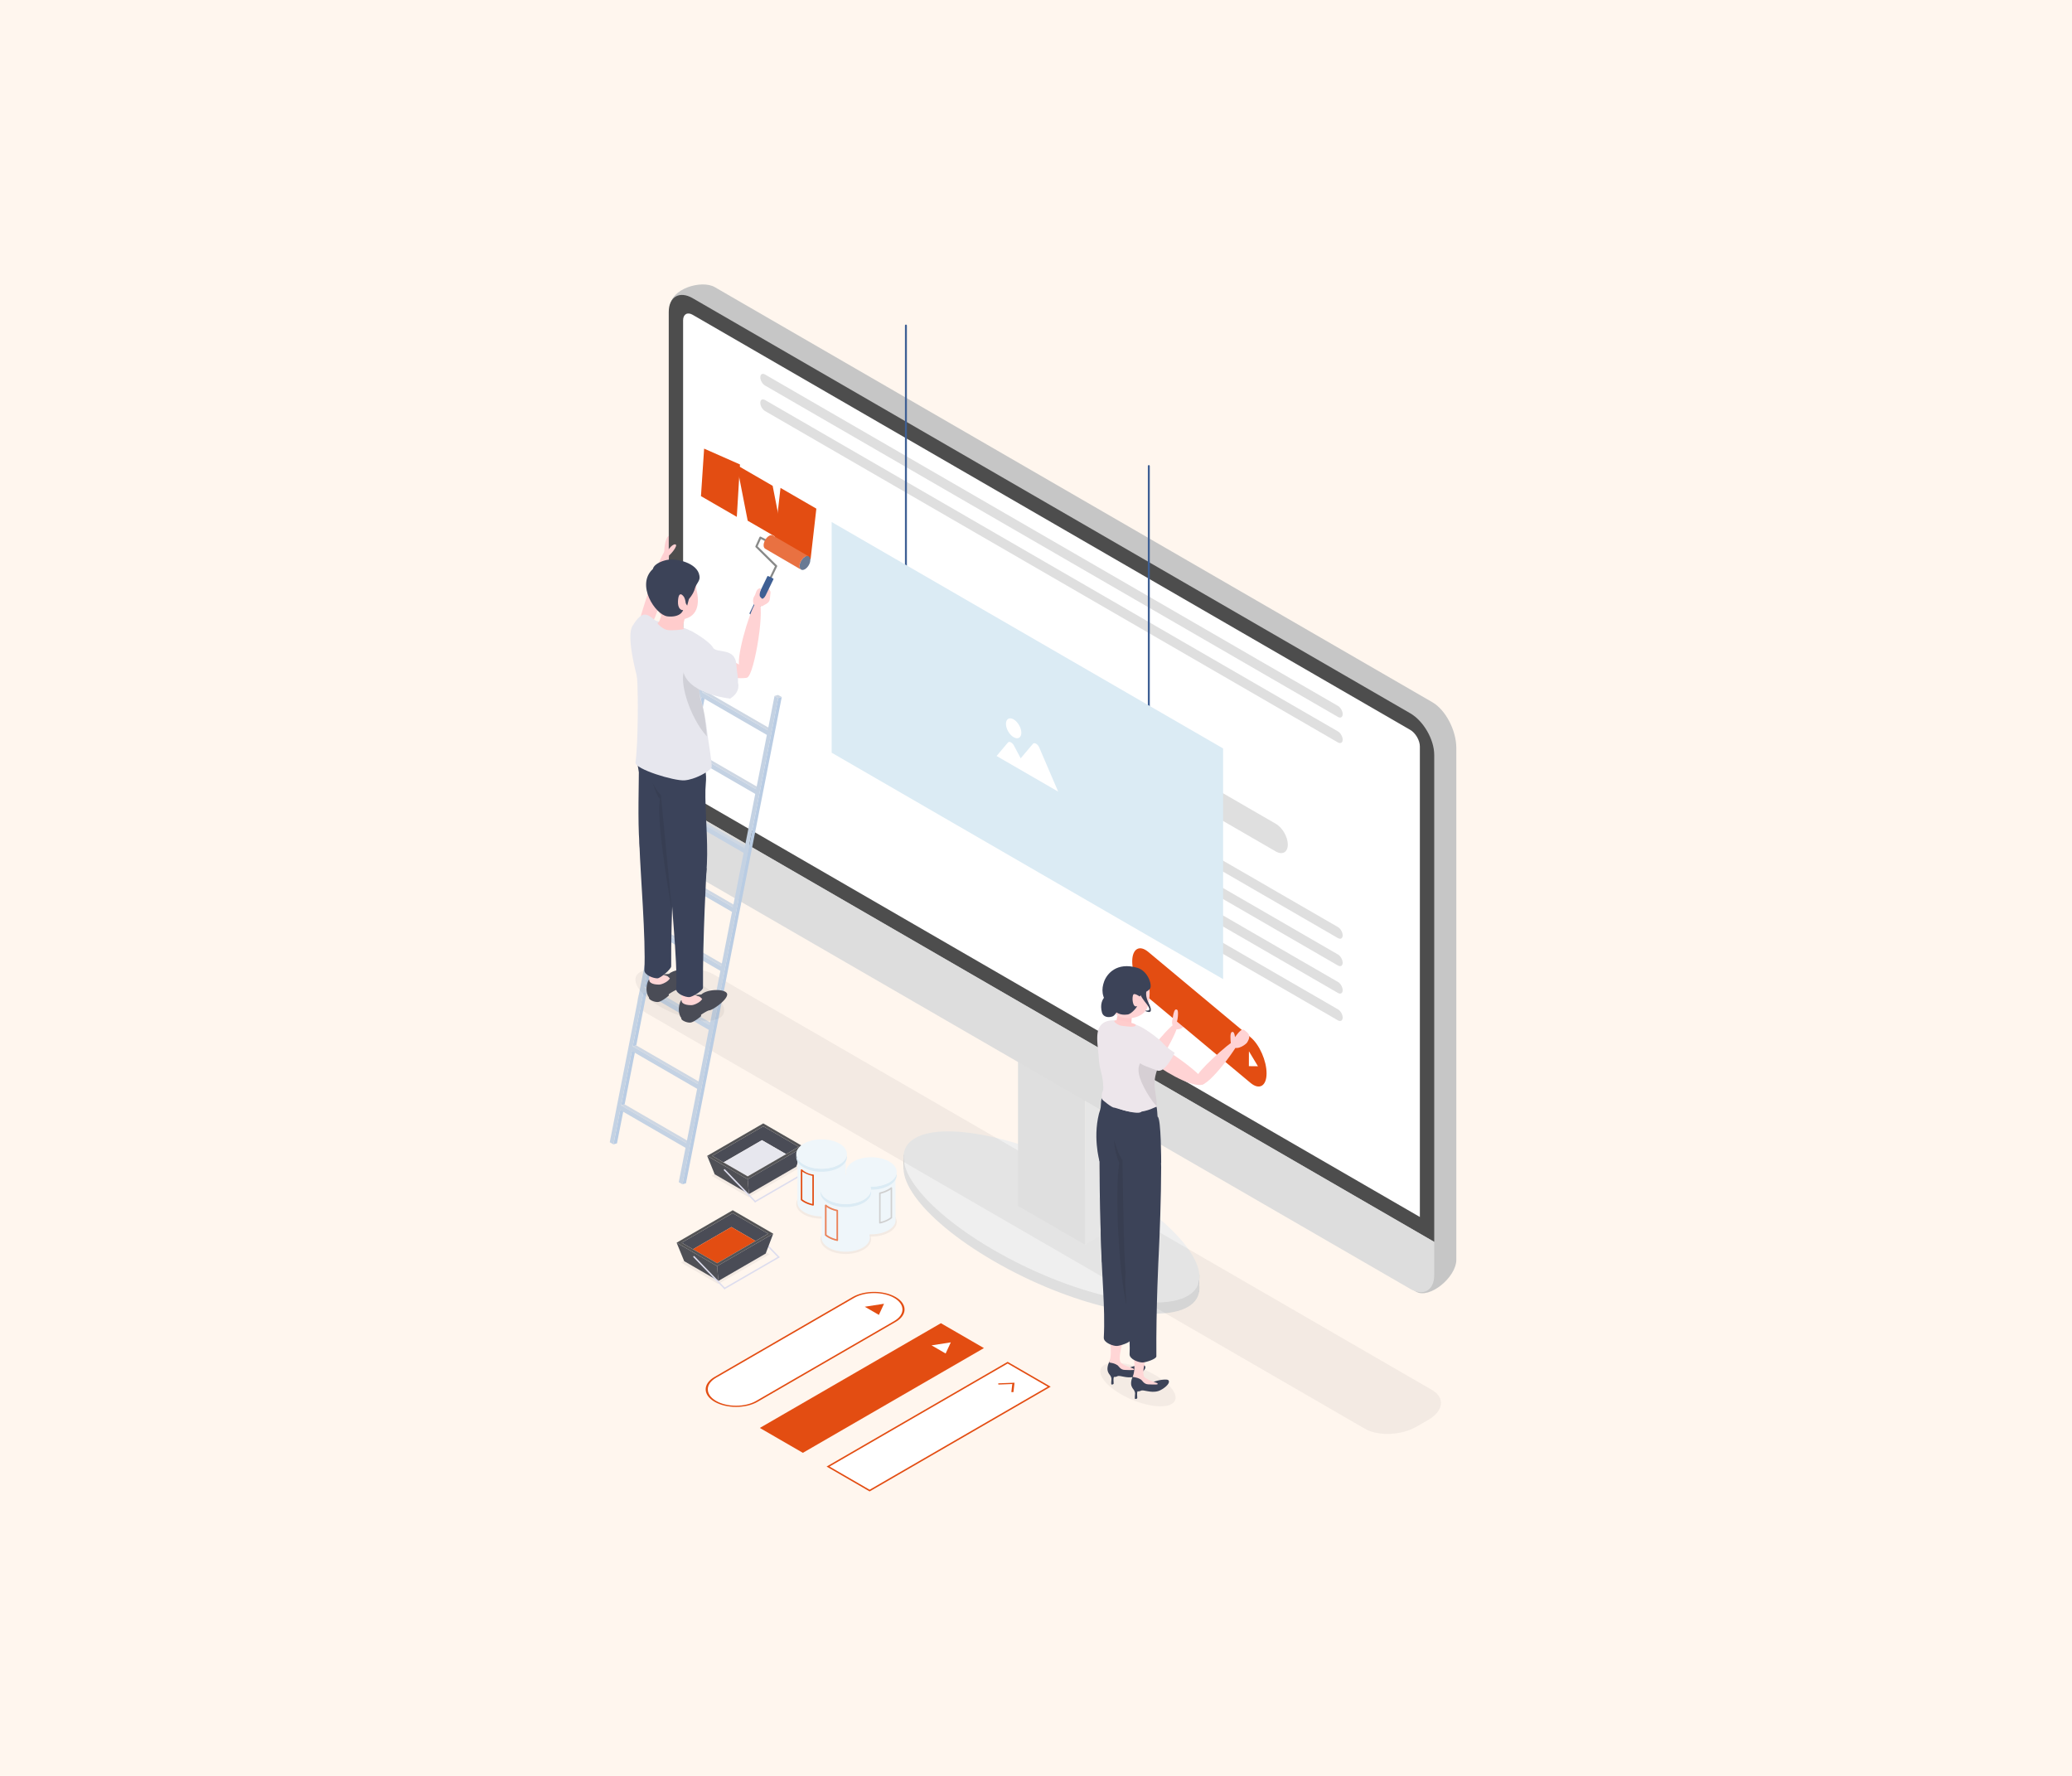 <svg xmlns="http://www.w3.org/2000/svg" width="350" height="300" fill="none"><path fill="#FFF6EE" d="M0 0h350v300H0z"/><g clip-path="url(#a)"><path fill="#FFD0D2" d="M112.193 93.694c0-1.382.192-3.264 1.135-3.29.943-.026.039 3.161-.364 3.29-.403.13-.771 0-.771 0Z"/><path fill="#BDBDBD" d="m202.545 218.292.056-2.904-49.963-20.301v2.405l49.907 20.8Z"/><path fill="#DFDFDF" d="M187.313 201.845c12.72 7.359 18.691 15.836 13.335 18.934-5.356 3.098-20.01-.355-32.73-7.714-12.72-7.358-18.69-15.835-13.335-18.934 5.356-3.098 20.01.356 32.73 7.714Z"/><path fill="#EFEFEF" d="M187.313 199.975c12.72 7.359 18.691 15.836 13.335 18.934-5.356 3.098-20.01-.355-32.73-7.714-12.72-7.358-18.69-15.835-13.335-18.934 5.356-3.098 20.01.356 32.73 7.714Z"/><path fill="#000" d="m230.569 241.363-121.373-70.214c-2.234-1.292-1.954-3.55.626-5.043l1.984-1.148c2.58-1.492 6.483-1.654 8.718-.362l121.373 70.214c2.235 1.292 1.954 3.55-.626 5.043l-1.984 1.148c-2.58 1.492-6.483 1.655-8.718.362Z" opacity=".05"/><path fill="#DFDFDF" d="m183.273 210.26-11.315-6.545V163.51l11.315 6.545v40.205Z"/><path fill="#E6E6E6" d="m185.697 208.857-2.424 1.403v-40.205l2.424-1.402v40.204Z"/><path fill="#C6C6C6" d="m239.205 218.208-118.468-72.465c-2.231-1.291-4.04-4.755-4.04-7.736l-3.47-86.232c0-2.981 5.279-4.562 7.51-3.271l121.222 70.126c2.232 1.291 4.041 4.755 4.041 7.736v86.442c0 2.982-4.564 6.691-6.795 5.4Z"/><path fill="#4D4D4D" d="M238.227 120.5 199.84 98.294l-82.835-47.92c-2.232-1.29-4.041-.244-4.041 2.337v82.279l86.876 50.257 42.427 24.545v-82.279c0-2.582-1.809-5.722-4.04-7.013Z"/><path fill="#DDD" d="M112.964 134.99v5.61c0 2.582 1.809 5.722 4.041 7.013l121.222 70.126c2.231 1.291 4.04.244 4.04-2.337v-5.61L112.964 134.99Z"/><path fill="#fff" d="m238.226 123.305-35.154-20.336-86.068-49.79c-.89-.516-1.616-.097-1.616.935v79.474l87.684 50.724 36.771 21.272V126.11c0-1.031-.725-2.289-1.617-2.805Z"/><path fill="#DFDFDF" d="m215.517 143.842-23.905-13.829c-1.113-.644-2.02-2.219-2.02-3.506 0-1.288.907-1.813 2.02-1.169l23.905 13.829c1.113.644 2.02 2.219 2.02 3.506 0 1.288-.907 1.813-2.02 1.169Zm10.481 14.628-35.404-20.481c-.45-.26-.805-.877-.805-1.397 0-.521.355-.726.805-.466l35.404 20.481c.449.26.805.877.805 1.397s-.356.726-.805.466Zm0-37.363-96.765-55.978c-.45-.26-.805-.877-.805-1.397s.355-.726.805-.466l96.765 55.978c.449.26.805.877.805 1.397s-.356.726-.805.466Zm0 4.309-96.765-55.977c-.45-.26-.805-.877-.805-1.397s.355-.726.805-.466l96.765 55.978c.449.26.805.876.805 1.397 0 .52-.356.726-.805.465Zm0 37.683-35.404-20.481c-.45-.26-.805-.876-.805-1.397 0-.52.355-.726.805-.466l35.404 20.481c.449.26.805.877.805 1.397 0 .521-.356.726-.805.466Zm0 4.638-35.404-20.48c-.45-.261-.805-.877-.805-1.397 0-.521.355-.726.805-.466l35.404 20.481c.449.26.805.876.805 1.397 0 .52-.356.726-.805.465Zm0 4.63-35.404-20.481c-.45-.26-.805-.877-.805-1.397 0-.521.355-.726.805-.466l35.404 20.481c.449.26.805.877.805 1.397s-.356.726-.805.466Z"/><path fill="#FFD3D4" d="M129.178 101.63c.141-.282 1.55-1.197.63-2.297-.563-.673-1.509 1.746-1.509 1.746l.879.551Z"/><path fill="#B9CCE3" d="m104.765 187.518.598-.172-1.143 5.801-.598.172 1.143-5.801Zm1.963-9.965.598-.172-1.809 9.181-.598.173 1.809-9.182Zm1.962-9.965.598-.172-1.808 9.181-.598.173 1.808-9.182Zm1.963-9.965.598-.172-1.808 9.182-.599.172 1.809-9.182Zm1.962-9.963.598-.173-1.808 9.182-.598.172 1.808-9.181Zm1.963-9.965.598-.173-1.808 9.182-.598.172 1.808-9.181Zm1.962-9.965.598-.172-1.808 9.181-.598.172 1.808-9.181Zm1.963-9.964.598-.172-1.808 9.181-.598.173 1.808-9.182Zm1.297-6.585.598-.172-1.143 5.801-.598.173 1.143-5.802Z"/><path fill="#CED7E3" d="m119.177 110.821.598-.172.623.36-.598.173-.623-.361Zm-14.258 75.914.598-.173 11.034 6.383-.598.173-11.034-6.383Zm1.963-9.965.598-.172 11.034 6.383-.598.172-11.034-6.383Zm1.962-9.965.599-.172 11.033 6.383-.598.172-11.034-6.383Zm1.963-9.964.598-.172 11.034 6.383-.598.172-11.034-6.383Zm1.963-9.965.598-.172 11.033 6.383-.598.172-11.033-6.383Zm1.962-9.965.598-.172 11.034 6.383-.598.172-11.034-6.383Zm1.963-9.963.598-.173 11.033 6.383-.598.173-11.033-6.383Zm1.962-9.965.598-.173 11.034 6.383-.598.173-11.034-6.383Z"/><path fill="#C4D2E3" d="m130.834 117.565.622.36-16.177 82.137-.623-.36 1.143-5.801-11.034-6.383-1.143 5.801-.622-.36 16.177-82.138.623.361-1.143 5.801 11.034 6.383 1.143-5.801Zm-5.068 25.73 1.808-9.182-11.034-6.383-1.808 9.182 11.034 6.383Zm1.962-9.964 1.809-9.182-11.034-6.383-1.808 9.182 11.033 6.383Zm-9.812 49.822 1.808-9.182-11.034-6.383-1.808 9.182 11.034 6.383Zm3.925-19.929 1.808-9.181-11.034-6.383-1.808 9.181 11.034 6.383Zm1.962-9.965 1.809-9.181-11.034-6.383-1.808 9.181 11.033 6.383Zm-7.85 39.859 1.808-9.182-11.033-6.383-1.809 9.182 11.034 6.383Zm3.925-19.93 1.809-9.182-11.034-6.382-1.808 9.181 11.033 6.383Z"/><path fill="#B9CCE3" d="m131.456 117.925.598-.173-16.177 82.138-.598.172 16.177-82.137Z"/><path fill="#CED7E3" d="m130.833 117.565.599-.173.622.36-.598.173-.623-.36Z"/><path fill="#FFD3D4" d="M198.213 171.822c-.263.444-.418 1.298.187 1.862.629.586 1.694-.288 1.869-.52 1.195-1.579.736-2.163.268-2.686-.468-.522-1.776.419-2.324 1.344Z"/><path fill="#fff" d="m210.967 176.735 1.525 2.536-1.532-.016.007-2.52Z"/><path fill="#E34D12" d="M211.263 175.237c1.489 1.242 2.691 3.973 2.685 6.1-.006 2.127-1.218 2.843-2.707 1.601l-17.301-14.432c-1.49-1.242-2.692-3.973-2.686-6.1.006-2.127 1.218-2.844 2.708-1.601l17.301 14.432Zm-.303 4.87 1.532.015-1.525-2.536-.007 2.521Z"/><path fill="#1A1A1A" d="M186.528 230.6c1.571-.908 5.391-.172 8.533 1.646 3.142 1.818 4.416 4.028 2.845 4.936-1.571.909-5.392.172-8.534-1.645-3.142-1.818-4.415-4.028-2.844-4.937Z" opacity=".05"/><path fill="#FFD3D4" d="M185.882 174.57c.268 1.39 6.686 7.912 7.655 7.12.969-.791-2.037-4.19-4.165-7.39-2.184-3.282-3.757-1.119-3.49.27Z"/><path fill="#FFD3D4" d="M193.199 181.719c1.482.46 6.397-8.42 5.696-8.917-.627-.445-5.316 5.184-6.097 7.055-.781 1.871.401 1.862.401 1.862Z"/><path fill="#EDE6EB" d="M195.431 176.651a4.652 4.652 0 0 0-.946-1.817c-1.087-1.279-2.864-2.057-5.496-2.424-.446-.062-1.964-.241-2.884.621-1.24 1.163-.624 3.605-.484 5.927.146 2.423 1.18 2.831.544 8.247-.451 3.842 4.077 5.11 6.05 5.169 1.973.059 1.226-1.241 2.273-1.219 1.047.022 1.163-2.103.951-3.105a5.453 5.453 0 0 1-.092-.634c-.015-.175 0-.368.016-.579a4.26 4.26 0 0 0-.01-.987c-.444-2.982-.57-3.406.54-6.343.034-.091.066-.185.097-.279.276-.842-.375-1.898-.559-2.577Z"/><path fill="#000" d="M192.335 181.074c.152 1.734 2.034 4.767 3.028 5.763a4.26 4.26 0 0 0-.01-.987c-.444-2.982-.57-3.406.54-6.343.034-.091.066-.185.097-.279-1.423-.376-3.889-.806-3.655 1.846Z" opacity=".1"/><path fill="#3C4358" d="M185.73 196.177s-1.29-4.478.143-8.852c.145-.443.048-1.787.312-1.786.139 0 2.535 2.395 5.807 2.325 1.864-.04 3.3-.959 3.371-.888.071.071.173 1.666.173 1.666.617.165.608 7.796.608 7.796l-10.414-.261Z"/><path fill="#FFC9CA" d="M188.905 171.092c-.155.709-.556 1.471-.013 1.719.544.247 2.187.406 2.224-.063.029-.369.161-1.879 0-2.028-.161-.148-2.211.372-2.211.372Z"/><path fill="#3C4358" d="M194.148 170.511c-.03.205-.303.265-.903.166 0 0 1.218.714 1.166-.121l-.263-.045Z"/><path fill="#FFD3D4" d="M187.393 167.222c-.248 1.511.322 4.074 1.852 4.569 1.919.62 4.353-.122 4.734-2.106.759-3.956-.551-4.702-2.512-5.17-1.961-.467-3.747.714-4.074 2.707Z"/><path fill="#3C4358" d="M192.799 167.946c.107-.24 1.096-.354 1.474-.953.377-.599-.347-2.98-2.174-3.509-3.482-1.007-5.118 1.032-5.586 2.305-.468 1.273-.475 2.664.824 4.104 1.126 1.249 1.843 1.663 3.137 1.487.767-.105 1.786-1.52 1.57-1.412-.729.366-.9-1.535-.589-1.972.188-.264 1.064.34 1.064.34s.17-.144.28-.39Z"/><path fill="#3C4358" d="M186.138 171.029c-.67-2.555 1.347-3.687 2.588-3.111 1.241.576-.005 3.502-.796 3.783-.792.281-1.6.06-1.792-.672Zm7.917-1.51c-1.144-2.305.307-2.883-.207-2.685-.513.198-1.316.772-1.316.772-.025.539.844 1.6 1.079 1.902.363.464.567.803.537 1.003l.263.045c-.014-.222-.116-.553-.356-1.037Z"/><path fill="#EDE6EB" d="M186.399 183.842c.004.169-.28.846-.284 1.049-.004.203-.055.697.121.898.037.043 1.517 1.332 1.974 1.323.209-.004 4.408 1.483 4.648.576.112-.421-6.331-3.606-6.352-3.712-.033-.16-.107-.134-.107-.134Z"/><path fill="#3C4358" d="M187.352 231.862c.035.274.397.724.397 1.079 0 .354-.109.892.016.944.071.029.265-.009.339-.112.074-.103-.193-1.112.242-1.474.435-.362-.994-.437-.994-.437Z"/><path fill="#3C4358" d="M187.567 229.71s-.74 1.136-.408 2.023c.331.887 1.129 1.004 1.575.762.446-.242 1.619.455 2.943.055.732-.221 2.239-1.325 1.672-1.853-.213-.199-1.667-.066-2.674.393-.542.248-1.284-.39-1.926-.797a5.818 5.818 0 0 0-1.182-.583Z"/><path fill="#FFD6D6" d="M187.236 224.981s.821 3.402.14 5.08c-.098.241.517.018 1.369.553.248.156.477.776 1.225.806 1.135.046 2.048.092 1.411-.252-.176-.095-1.928-.589-2.145-1.142-.452-1.148.979-5.167.979-5.167l-2.979.122Z"/><path fill="#3C4358" d="M191.417 209.112s-.51 8.859-.44 17.219c.004.474-1.799 1.02-2.308 1.043-.622.028-2.267-.537-2.218-1.417.278-5.048-.394-10.608-.507-17.566-.055-3.406 5.473.721 5.473.721Z"/><path fill="#3C4358" d="M185.712 192.209c.004 14.383.317 17.325.426 20.882.023.739 2.108 1.695 2.733 1.475 3.888-1.366 2.721-14.068 3.323-19.174.592-5.027-6.483-6.341-6.482-3.183Z"/><path fill="#1A1A1A" d="m190.273 220.457.106-25.943c-.319 0-.584.817-.766 1.426-.576-.47-1.429-3.346-1.429-3.346-.038 1.053.584 3.419.88 3.835-.779 4.691-.108 18.322 1.209 24.028Z" opacity=".1"/><path fill="#3C4358" d="M191.339 234.302c.034.273.397.724.397 1.079 0 .354-.11.892.016.944.071.029.265-.009.339-.112.073-.104-.194-1.112.242-1.474.435-.362-.994-.437-.994-.437Z"/><path fill="#3C4358" d="M191.553 232.15s-.74 1.136-.408 2.023c.332.886 1.13 1.003 1.576.761.446-.242 1.619.456 2.942.056.732-.222 2.24-1.325 1.673-1.854-.213-.198-1.668-.066-2.674.394-.542.248-1.284-.39-1.926-.797-.642-.407-1.183-.583-1.183-.583Z"/><path fill="#FFD6D6" d="M191.223 227.421s.82 3.402.14 5.08c-.098.241.516.018 1.369.553.248.156.477.776 1.225.806 1.134.046 2.047.092 1.41-.252-.176-.095-1.927-.589-2.145-1.142-.451-1.148.98-5.167.98-5.167l-2.979.122Z"/><path fill="#3C4358" d="M195.731 211.91s-.468 8.854-.398 17.214c.004.474-1.799 1.02-2.308 1.043-.622.028-2.267-.537-2.218-1.417.278-5.048-1.884-14.414.158-16.319 2.488-2.321 4.766-.521 4.766-.521Z"/><path fill="#3C4358" d="M189.574 193.281c.146 9.795.24 18.11.553 21.688.074.853 5.567-2.294 5.604-3.059.157-3.228.412-9.566.412-14.766 0-8.345-6.616-7.021-6.569-3.863Z"/><path fill="#FFD3D4" d="M194.643 176.095c1.416.374 9.946 6.237 8.707 7.027-1.248.796-5.477-1.279-8.698-3.683-3.303-2.466-1.426-3.718-.009-3.344Z"/><path fill="#FFD3D4" d="M202.849 183.18c1.171.598 7.037-7.235 6.531-7.76-.453-.47-6.037 4.545-7.011 6.062-.974 1.517.48 1.698.48 1.698Z"/><path fill="#FFD3D4" d="M208.225 175.676c-.296.318-.552.778.024 1.175.9.623 2.257-.502 2.39-.708.868-1.353.07-1.659-.36-2.068-.635-.602-1.438.938-2.054 1.601Z"/><path fill="#EDE6EB" d="M192.402 179.394c.252.514 2.019 1.029 3.049 1.444 1.339.54 2.979-2.991 2.979-2.991s-1.36-.841-2.02-1.646c-.548-.669-2.401-1.981-2.83-2.203-.428-.222-1.948 3.827-1.178 5.396Z"/><path fill="#FCC" d="M188.402 172.369c-.077.019-.208.091-.176.203.032.113.62.673 1.384.733.537.043 2.144.346 2.256-.138.073-.318-2.971-.918-3.464-.798Z"/><path fill="#FFD3D4" d="M198.08 172.21s.16-2.173.795-1.593c.247.225.05 2.021-.189 2.185-.239.164-.606-.592-.606-.592Zm9.816 3.894c-.022-.341-.208-1.767.279-1.785.487-.019.467 1.354.447 1.646-.019.292-.701.509-.726.139Z"/><path fill="#3E5F94" d="M153.027 100.533a.165.165 0 0 1-.165-.165v-45.37a.165.165 0 0 1 .33 0v45.37a.165.165 0 0 1-.165.165Zm41.03 23.735a.165.165 0 0 1-.165-.165v-45.37a.164.164 0 1 1 .329 0v45.37a.164.164 0 0 1-.164.165Z"/><path fill="#DBEBF4" d="M140.48 88.182v38.971l66.123 38.252v-38.971L140.48 88.182Z"/><path fill="#fff" d="M171.224 124.537c.718.415 1.3.079 1.3-.752s-.582-1.841-1.3-2.257c-.718-.415-1.3-.078-1.3.752 0 .831.582 1.841 1.3 2.257Zm4.324 1.741c-.119-.277-.321-.519-.536-.644-.215-.124-.416-.114-.535.025l-2.065 2.443-1.141-2.155c-.132-.249-.327-.455-.526-.554-.2-.099-.381-.08-.491.05l-1.913 2.266 10.402 6.018-3.195-7.449Z"/><path fill="#E34D12" d="m124.461 87.314-6.055-3.503.534-8.025 6.055 2.674-.534 8.854Z"/><path fill="#E34D12" d="m132.355 91.467-6.055-3.503-1.84-9.4 6.055 3.504 1.84 9.399Z"/><path fill="#E34D12" d="m136.917 94.52-6.055-3.503.98-8.596 6.055 3.502-.98 8.597Z"/><path fill="#888988" d="M129.611 98.932a.172.172 0 0 0 .155-.098l1.501-3.126a.173.173 0 0 0-.034-.198l-3.259-3.22.551-1.234 1.478.75a.172.172 0 1 0 .155-.306l-1.638-.832a.172.172 0 0 0-.235.083l-.673 1.506a.173.173 0 0 0 .036.193l3.257 3.22-1.449 3.015a.173.173 0 0 0 .155.247Z"/><path fill="#697A94" d="M135.965 94.054c-.505.293-.912 1-.911 1.582.002.58.412.815.917.523.505-.292.913-1 .911-1.58-.002-.582-.412-.817-.917-.525Z"/><path fill="#E34D12" d="m129.001 92.07.002-.045.002-.02.001-.009.001-.015.005-.045.006-.047h.001v-.002l.007-.044.01-.048.004-.016.002-.01a.164.164 0 0 0 .005-.022l.013-.048.01-.035.002-.007.002-.007.015-.047.016-.046a.033.033 0 0 0 .004-.01l.002-.006.011-.03.018-.044.014-.032.002-.005.003-.007a.827.827 0 0 1 .02-.044l.023-.048.004-.007.005-.01a.99.99 0 0 1 .046-.085l.013-.024a.788.788 0 0 1 .031-.05l.037-.058.005-.01.058-.082.041-.054.034-.042h.001v-.001l.035-.042.036-.04.006-.005.006-.007.025-.026.039-.038.012-.012.009-.008.019-.018a.885.885 0 0 1 .041-.035l.018-.015a.586.586 0 0 1 .009-.008l.013-.01.041-.032.029-.02a.025.025 0 0 0 .005-.004l.005-.004a1.742 1.742 0 0 1 .078-.05l.009-.005.029-.016.037-.02.024-.01.006-.003.007-.004.037-.015.037-.014.006-.002a.139.139 0 0 1 .006-.002l.024-.008a.306.306 0 0 1 .038-.01l.018-.005.008-.001.012-.003a.589.589 0 0 1 .039-.007l.025-.002h.008l.008-.002a.578.578 0 0 1 .043-.001h.018l.015.001.014.001a.497.497 0 0 1 .053.008h.001c.004 0 .007.002.011.003a.485.485 0 0 1 .052.014l.004.002a.56.56 0 0 1 .07.033l6.053 3.525a.414.414 0 0 0-.125-.049l-.012-.003a.486.486 0 0 0-.152-.008h-.008a.677.677 0 0 0-.076.013l-.008.001a.794.794 0 0 0-.08.023l-.006.002a.969.969 0 0 0-.086.034l-.006.003a1.163 1.163 0 0 0-.28.18 1.574 1.574 0 0 0-.077.067l-.01.009c-.025.024-.051.05-.075.076l-.007.006a2.268 2.268 0 0 0-.077.088l-.001.001c-.049.06-.095.122-.138.188l-.037.058-.03.05-.014.024-.046.085a2.156 2.156 0 0 0-.054.115l-.003.006c-.015.035-.029.07-.042.106l-.003.007a2.28 2.28 0 0 0-.036.109l-.002.006a1.36 1.36 0 0 0-.028.105l-.003.01a2.121 2.121 0 0 0-.021.109v.001c-.006.036-.01.072-.013.108l-.001.009a1.078 1.078 0 0 0 .001.206l.001.009c.003.03.007.058.012.085l.002.01.02.077.005.013a.633.633 0 0 0 .025.066l.003.007a.488.488 0 0 0 .037.067l.005.007a.425.425 0 0 0 .084.096l.015.013a.415.415 0 0 0 .053.037l-6.054-3.525a.513.513 0 0 1-.053-.037l-.014-.013a.476.476 0 0 1-.035-.033l-.014-.016a.584.584 0 0 1-.035-.046l-.006-.008-.001-.002a.57.57 0 0 1-.035-.063v-.002c-.002-.002-.002-.005-.003-.007a.327.327 0 0 1-.018-.043l-.008-.022-.004-.014a.65.65 0 0 1-.017-.059l-.003-.017-.002-.01-.003-.017a.595.595 0 0 1-.007-.044l-.003-.025v-.009l-.002-.01a.613.613 0 0 1-.002-.043l-.001-.045v-.043Z"/><path fill="#fff" d="m129.001 92.07.002-.045.002-.02.001-.009.001-.015.005-.045.006-.047h.001v-.002l.007-.044.01-.048.004-.016.002-.01a.164.164 0 0 0 .005-.022l.013-.048.01-.035.002-.007.002-.007.015-.047.016-.046a.033.033 0 0 0 .004-.01l.002-.006.011-.03.018-.044.014-.032.002-.005.003-.007a.827.827 0 0 1 .02-.044l.023-.048.004-.007.005-.01a.99.99 0 0 1 .046-.085l.013-.024a.788.788 0 0 1 .031-.05l.037-.058.005-.01.058-.082.041-.054.034-.042h.001v-.001l.035-.042.036-.04.006-.005.006-.007.025-.026.039-.038.012-.012.009-.008.019-.018a.885.885 0 0 1 .041-.035l.018-.015a.586.586 0 0 1 .009-.008l.013-.01.041-.032.029-.02a.025.025 0 0 0 .005-.004l.005-.004a1.742 1.742 0 0 1 .078-.05l.009-.005.029-.016.037-.02.024-.01.006-.003.007-.004.037-.015.037-.014.006-.002a.139.139 0 0 1 .006-.002l.024-.008a.306.306 0 0 1 .038-.01l.018-.005.008-.001.012-.003a.589.589 0 0 1 .039-.007l.025-.002h.008l.008-.002a.578.578 0 0 1 .043-.001h.018l.015.001.014.001a.497.497 0 0 1 .053.008h.001c.004 0 .007.002.011.003a.485.485 0 0 1 .052.014l.004.002a.56.56 0 0 1 .07.033l6.053 3.525a.414.414 0 0 0-.125-.049l-.012-.003a.486.486 0 0 0-.152-.008h-.008a.677.677 0 0 0-.076.013l-.008.001a.794.794 0 0 0-.08.023l-.006.002a.969.969 0 0 0-.086.034l-.006.003a1.163 1.163 0 0 0-.28.18 1.574 1.574 0 0 0-.077.067l-.01.009c-.025.024-.051.05-.075.076l-.007.006a2.268 2.268 0 0 0-.077.088l-.001.001c-.049.06-.095.122-.138.188l-.037.058-.03.05-.014.024-.046.085a2.156 2.156 0 0 0-.054.115l-.003.006c-.015.035-.029.07-.042.106l-.003.007a2.28 2.28 0 0 0-.036.109l-.002.006a1.36 1.36 0 0 0-.028.105l-.003.01a2.121 2.121 0 0 0-.021.109v.001c-.006.036-.01.072-.013.108l-.001.009a1.078 1.078 0 0 0 .001.206l.001.009c.003.03.007.058.012.085l.002.01.02.077.005.013a.633.633 0 0 0 .025.066l.003.007a.488.488 0 0 0 .037.067l.005.007a.425.425 0 0 0 .084.096l.015.013a.415.415 0 0 0 .053.037l-6.054-3.525a.513.513 0 0 1-.053-.037l-.014-.013a.476.476 0 0 1-.035-.033l-.014-.016a.584.584 0 0 1-.035-.046l-.006-.008-.001-.002a.57.57 0 0 1-.035-.063v-.002c-.002-.002-.002-.005-.003-.007a.327.327 0 0 1-.018-.043l-.008-.022-.004-.014a.65.65 0 0 1-.017-.059l-.003-.017-.002-.01-.003-.017a.595.595 0 0 1-.007-.044l-.003-.025v-.009l-.002-.01a.613.613 0 0 1-.002-.043l-.001-.045v-.043Z" opacity=".2"/><path fill="#3E5F94" d="M130.673 97.81c.009-.016-.056-.069-.193-.148a4.428 4.428 0 0 0-.723-.336c-.072-.023-.108-.026-.111-.014v-.001l-3.054 6.313c.194.255.693.52 1.01.534l3.071-6.348Zm-1.026-.491h-.001v-.002l.002.004-.001-.002Zm.007.011h-.001l-.001-.002.003.003h-.001Zm.014.014-.002-.002.002.003v-.001Zm.021.018-.001-.001.006.005a.02.02 0 0 0-.005-.004Zm.03.021-.003-.002a.05.05 0 0 0-.003-.002l.011.008a.022.022 0 0 1-.005-.004Zm.035.024-.005-.003-.004-.003.012.008-.003-.002Zm.04.025-.004-.002a.178.178 0 0 0 .006.003l-.002-.001Z"/><path fill="#FFD3D4" d="M128.718 101.143c.281.115 1.164-1.17 1.321-1.311.158-.142.067 1.091-.034 1.513-.102.422-.483.645-.828.814-.345.169-.297.324-.852.241-.554-.084.393-1.257.393-1.257Z"/><path fill="#FFD0D2" d="M108.048 104.706s3.696-12.554 4.729-11.933c1.033.62-1.691 11.422-2.476 12.126-.785.703-2.253-.193-2.253-.193Z"/><path fill="#FFD0D2" d="M112.597 93.313s.846-1.443 1.471-1.35c.626.091-1.011 2.081-1.379 2.063-.367-.019-.092-.713-.092-.713Z"/><path fill="#E7E7EE" d="M108.71 118.225s-3.289-10.149-1.88-12.463c1.807-2.969 2.561-1.902 3.965-.895.426.305-.553 12.265-2.085 13.358Z"/><path fill="#000" d="M107.85 109.815c.928.237.244 7.719-.072 7.764Z" opacity=".1"/><path fill="#000" d="M121.538 171.982c-1.852 1.072-6.358.203-10.063-1.94-3.705-2.144-5.207-4.75-3.354-5.822 1.852-1.071 6.358-.202 10.063 1.941 3.705 2.143 5.207 4.75 3.354 5.821Z" opacity=".05"/><path fill="#4A4C56" d="m118.475 167.994-.002.005-1.184.103.825.304c-1.497 2.48-2.835.499-3.012.556-.183.059-.69 1.408-.276 2.515.09.24.079.27.23.417a.912.912 0 0 0 .058.258c.095.229.774.595 1.428.595.653 0 1.883-1.082 1.883-1.082v-.245c.579-.381 1.157-.731 1.416-.745.508-.028 2.993-1.713 2.993-2.681 0-.969-3.264-1.016-4.359 0Z"/><path fill="#FFD6D6" d="m118.225 168.393-.884-.289c.004-.117.006-.235.011-.351.033-.827.384-2.143-.378-2.161-.763-.018-1.772-.48-1.828 1.881 0 0-.034 1.472 0 1.686.034.213.377.645 1.627.645.299 0 .684-.171.684-.171s.852-.318 1.157-.884l-.389-.356Z"/><path fill="#4A4C56" d="M113.02 164.519c-.002.001-.002.003-.003.005l-1.184.103.826.304c-1.497 2.48-2.835.499-3.013.556-.182.059-.69 1.408-.276 2.515.09.24.079.27.231.417a.91.91 0 0 0 .057.258c.096.229.775.595 1.428.595.654 0 1.883-1.082 1.883-1.082v-.245c.579-.381 1.157-.731 1.416-.745.508-.028 2.994-1.713 2.994-2.681 0-.969-3.265-1.016-4.359 0Z"/><path fill="#FFD6D6" d="m112.769 164.918-.883-.289.01-.351c.033-.827.384-2.143-.378-2.161-.762-.018-1.771-.48-1.828 1.881 0 0-.034 1.472 0 1.686.035.213.377.645 1.627.645.299 0 .685-.171.685-.171s.851-.318 1.156-.884l-.389-.356Z"/><path fill="#3B435A" d="M108.908 124.573c-1.684 1.69-1.445 4.279-.753 6.711.692 2.432 7.482-4.125 7.482-4.125l-6.729-2.586Zm5.076 18.941s-.676 11.364-.606 19.724c.004.474-1.802 2.01-2.312 2.033-.624.029-2.271-.537-2.223-1.417.279-5.048-.684-16.47-.813-20.845-.221-7.522 5.954.505 5.954.505Z"/><path fill="#3B435A" d="M107.946 127.207c-.056 11.74-.807 21.602 3.042 21.83 4.946.293 3.053-14.357 3.57-19.482.703-6.977-6.597-5.507-6.612-2.348Z"/><path fill="#1A1A1A" d="m113.553 154.216-1.917-19.943c-.421-.307-.897-1.081-1.389-1.987 0 0 .762 2.398 1.223 2.653 0 0-.026.16-.042.291-.428 3.591 1.038 12.765 2.125 18.986Z" opacity=".1"/><path fill="#3B435A" d="M119.357 146.688s-.676 11.817-.606 20.177c.004.474-1.803 1.557-2.313 1.58-.623.028-2.271-.538-2.222-1.418.278-5.048-.989-14.817-.893-19.193.075-3.405 6.034-1.146 6.034-1.146Z"/><path fill="#3B435A" d="M112.61 130.039c-.056 11.74-.099 21.943 3.751 22.172 4.945.293 2.345-14.7 2.861-19.825.703-6.976-6.597-5.507-6.612-2.347Z"/><path fill="#E7E7EE" d="M119.464 123.666c-.156-1.642-.575-3.868-1.157-5.92-.73-2.57.634-5.384.379-8.169l-.012-.137c-.314-2.829-3.608-3.495-3.608-3.495l-4.271-1.078s-2.498.008-2.927 1.572c-.428 1.565-.436 6.295-.248 8.252.188 1.957.184 10.924-.275 14.106-.161 1.118 6.553 3.165 8.292 3.028 1.738-.137 4.082-1.428 4.554-2.149.196-.301-.617-4.839-.727-6.01Z"/><path fill="#000" d="M118.545 110.263c-1.573.742-3.278 2.106-3.181 4.522.127 3.154 2.048 7.444 4.046 9.618-.155-1.642-.404-4.377-.964-5.922-.863-2.378.16-5.402.099-8.218Z" opacity=".1"/><path fill="#FCC" d="M113.143 106.358c.75.001 1.817-.169 2.265-.281a1.476 1.476 0 0 1-.015-.148c-.03-.768.989-3.094-.136-3.817-1.126-.724-3.1-.754-3.266.571-.147 1.17-.69 2.433-.766 2.572.308.388.991 1.102 1.918 1.103Z"/><path fill="#FFCFD0" d="M117.603 97.445c.211.306-.098 1.596.063 2.255.508 2.081.408 4.891-3.101 5.001-3.427.108-3.582-1.605-3.691-3.798-.108-2.192-1.004-3.199 1.281-4.466 2.285-1.267 4.565-.27 5.448 1.008Z"/><path fill="#3C4358" d="M118.167 97.7c.131-2.4-3.479-3.352-5.231-3.155-.704.08-2.406.58-2.655 1.576-2.9 2.637.397 7.726 2.445 8.001.887.119 1.872-.047 2.367-.581.07-.076.377-.493.275-.479-.338.046-.904-.304-.844-1.498.097-1.91.872-.978 1.056-.642.183.336.264 1.006.264 1.006l.232.379.291-1.094c.58-.713.876-1.236 1.06-1.944.239-.708.623-.919.74-1.569Z"/><path fill="#FCC" d="M111.374 105.057c-.103.041-.319.109-.28.265.039.155.957 1.047 1.758 1.125.802.079 2.585-.067 2.708-.232.187-.25-4.035-1.218-4.186-1.158Z"/><path fill="#FFD3D4" d="M126.206 114.435c1.226-.262 3.228-12.687 1.842-12.927-.864-.149-3.363 8.112-3.239 10.525.124 2.413 1.397 2.402 1.397 2.402Z"/><path fill="#FFD3D4" d="M118.504 112.851c-.464 1.392 5.659 1.878 7.482 1.672 1.242-.14-.55-3.154-4.694-3.217-4.143-.063-2.323.153-2.788 1.545Z"/><path fill="#E7E7EE" d="M116.607 106.549c-.054-.148 3.199 1.706 3.84 2.864.555 1.002 3.76-.118 3.94 2.883.085 1.411.341 2.158.266 2.993 0 0 .564 1.567-1.322 2.725 0 0-7.648-.757-8.022-5.163 0 0 1.386-6.06 1.298-6.302Z"/><path fill="#FFD3D4" d="M127.371 102.149c-.238-.347-.218-1.056.063-1.459s.242-1.017.76-1.263c.756-.36-.179.948.236 1.421.415.473.687.444.198 1.247-.49.802-1.257.054-1.257.054Z"/><path fill="#DDE" d="M136.699 197.82a.122.122 0 0 0 .087-.207l-5.179-5.348a.12.12 0 0 0-.172-.003.122.122 0 0 0-.002.172l5.178 5.349a.121.121 0 0 0 .088.037Z"/><path fill="#040000" d="m128.879 193.598 6.268 3.626-8.679 5.021-6.268-3.626 8.679-5.021Z" opacity=".05"/><path fill="#4A4C56" d="m122.214 196.365-1.91-1.106 8.625-4.99 5.993 3.467-2.133 1.234-4.082-2.361-6.493 3.756Z"/><path fill="#E7E7EE" d="m122.214 196.365 6.493-3.756 4.082 2.361-6.492 3.756-4.083-2.361Z"/><path fill="#545456" d="m119.453 195.259 6.844 3.959 9.476-5.482-6.844-3.959-9.476 5.482Zm2.761 1.106-1.91-1.106 8.625-4.99 5.993 3.467-2.133 1.234-6.492 3.756-4.083-2.361Z"/><path fill="#4F5056" d="m119.453 195.259 1.276 3.116 5.774 3.34-.206-2.497-6.844-3.959Z"/><path fill="#4A4C56" d="m135.773 193.736-1.276 3.355-7.994 4.624-.206-2.497 9.476-5.482Z"/><path fill="#DDE" d="M127.564 203.104a.121.121 0 0 0 .087-.206l-5.178-5.35a.122.122 0 0 0-.172-.002.122.122 0 0 0-.003.172l5.179 5.349a.119.119 0 0 0 .087.037Z"/><path fill="#DDE" d="M127.564 203.104a.121.121 0 0 0 .061-.016l9.134-5.284a.123.123 0 0 0 .045-.167.121.121 0 0 0-.166-.044l-9.135 5.284a.121.121 0 0 0-.044.166.12.12 0 0 0 .105.061Zm3.976 9.386c.03 0 .061-.011.084-.034a.12.12 0 0 0 .003-.172l-5.179-5.349a.122.122 0 0 0-.172-.003.122.122 0 0 0-.002.172l5.179 5.349a.117.117 0 0 0 .087.037Z"/><path fill="#040000" d="m123.72 208.269 6.268 3.626-8.679 5.021-6.268-3.626 8.679-5.021Z" opacity=".05"/><path fill="#4A4C56" d="m117.055 211.035-1.91-1.106 8.625-4.989 5.993 3.467-2.133 1.233-4.082-2.361-6.493 3.756Z"/><path fill="#E34D12" d="m117.055 211.035 6.493-3.756 4.082 2.361-6.492 3.756-4.083-2.361Z"/><path fill="#545456" d="m114.294 209.93 6.844 3.959 9.476-5.482-6.844-3.96-9.476 5.483Zm2.762 1.105-1.911-1.105 8.625-4.99 5.993 3.467-2.132 1.233-6.493 3.756-4.082-2.361Z"/><path fill="#4F5056" d="m114.294 209.93 1.276 3.115 5.774 3.34-.206-2.496-6.844-3.959Z"/><path fill="#4A4C56" d="m130.614 208.407-1.276 3.354-7.994 4.624-.206-2.496 9.476-5.482Z"/><path fill="#DDE" d="M122.405 217.774a.121.121 0 0 0 .087-.206l-5.178-5.349a.12.12 0 0 0-.172-.003.123.123 0 0 0-.003.172l5.179 5.349a.119.119 0 0 0 .087.037Z"/><path fill="#DDE" d="M122.405 217.774a.121.121 0 0 0 .061-.016l9.134-5.284a.122.122 0 1 0-.121-.211l-9.135 5.284a.121.121 0 0 0-.044.166c.022.04.063.061.105.061Z"/><path fill="#fff" d="m150.731 223.638-22.192 12.838c-2.318 1.341-5.824 1.487-7.831.325-2.007-1.161-1.756-3.189.562-4.53l22.192-12.838c2.318-1.34 5.824-1.486 7.831-.325 2.007 1.161 1.755 3.19-.562 4.53Z"/><path fill="#E34D12" d="M144.275 219.253c1.866-1.079 4.902-1.079 6.767 0 1.866 1.079 1.866 2.836 0 3.915l-23.316 13.488c-1.866 1.08-4.902 1.08-6.768 0-1.865-1.079-1.865-2.835 0-3.915l23.317-13.488Zm-.251-.145-23.316 13.488c-2.007 1.162-2.007 3.044 0 4.205 2.007 1.162 5.261 1.162 7.269 0l23.316-13.488c2.007-1.161 2.007-3.044 0-4.205s-5.262-1.161-7.269 0Z"/><path fill="#E34D12" d="m149.33 220.244-3.25.503 2.379 1.377.871-1.88Zm16.873 7.489-30.585 17.694-7.269-4.205 30.585-17.694 7.269 4.205Z"/><path fill="#fff" d="m160.606 226.766-3.25.504 2.379 1.376.871-1.88Zm16.873 7.491-30.585 17.693-7.269-4.205 30.585-17.693 7.269 4.205Z"/><path fill="#E34D12" d="m170.21 230.341 6.768 3.915-30.084 17.403-6.768-3.914 30.084-17.404Zm0-.29-30.585 17.693 7.269 4.205 30.585-17.693-7.269-4.205Z"/><path fill="#E34D12" d="m171.188 235.176-.354-.014.159-1.359-2.35.092-.024-.205 2.754-.107-.185 1.593Z"/><path fill="#040000" d="M135.764 201.627c-1.675.969-1.684 2.541-.02 3.51 1.665.97 4.373.969 6.048 0 1.676-.969 1.685-2.54.02-3.51-1.665-.969-4.372-.969-6.048 0Z" opacity=".05"/><path fill="#EFF6FA" d="m142.862 195.012-.004.061-.007.054-.009.061-.012.054a1.3 1.3 0 0 1-.014.06l-.016.053-.019.06-.02.052a1.151 1.151 0 0 1-.026.062l-.024.052a1.786 1.786 0 0 1-.104.183l-.028.044-.058.079a3.698 3.698 0 0 1-.028.037l-.013.017a4.646 4.646 0 0 1-.086.099 1.75 1.75 0 0 1-.085.088l-.016.016-.07.065-.059.051a1.265 1.265 0 0 1-.12.097 2.4 2.4 0 0 1-.06.046l-.069.048-.065.045-.074.046-.095.058a3.717 3.717 0 0 1-.394.201 6.214 6.214 0 0 1-.255.107l-.036.013a6.212 6.212 0 0 1-.177.062l-.074.024a131139699952.813 131139699952.813 0 0 0-.184.055l-.101.027-.086.021a1.747 1.747 0 0 1-.104.024l-.086.019c-.035.008-.071.014-.107.021l-.082.016a8.48 8.48 0 0 1-.23.037l-.033.004a7.013 7.013 0 0 1-.203.024l-.078.008a5.361 5.361 0 0 1-.213.016l-.137.007-.078.003c-.039.002-.079.002-.119.003l-.083.001-.127-.001-.076-.001-.116-.005-.082-.003-.125-.009-.072-.005-.149-.014-.047-.005a6.495 6.495 0 0 1-.195-.025l-.032-.005c-.055-.008-.11-.016-.165-.026l-.068-.013a2.345 2.345 0 0 1-.192-.038 6.743 6.743 0 0 1-.137-.031l-.075-.019c-.042-.011-.083-.021-.124-.033l-.069-.02a6.17 6.17 0 0 1-.442-.15l-.086-.034-.068-.028a3.979 3.979 0 0 1-.095-.043l-.061-.028a1.94 1.94 0 0 1-.152-.076 3.457 3.457 0 0 1-.147-.081c-.804-.464-1.205-1.074-1.203-1.684l-.023 8.193c-.002.609.399 1.219 1.203 1.684.048.028.097.055.146.081l.051.025.101.051.062.028c.032.014.063.029.095.042l.067.029.066.027.02.007c.071.028.143.054.216.079l.034.011c.063.021.128.041.192.06l.032.01.038.01.124.033.075.019.137.031.051.011.014.003c.042.009.084.016.127.024l.068.013.165.026.03.005h.002l.195.025.047.004c.049.005.099.011.149.015h.004l.066.005.127.008.081.004.117.004.01.001h.066l.127.002.083-.002.119-.002h.022l.056-.003.136-.007.083-.006.131-.011.046-.003a4.684 4.684 0 0 0 .235-.029l.033-.004c.077-.011.154-.023.23-.037l.022-.003.06-.012.107-.021.086-.019.104-.024.086-.022c.034-.008.068-.017.101-.027l.085-.024.099-.03.043-.013a9.1 9.1 0 0 0 .207-.073l.037-.014a4.099 4.099 0 0 0 .406-.177l.056-.028c.063-.033.126-.066.187-.102l.05-.029.045-.029.073-.047c.023-.014.044-.029.066-.044l.068-.048.061-.046.064-.05.056-.047a3.1 3.1 0 0 0 .083-.072l.046-.044.016-.016c.03-.029.058-.059.085-.089l.019-.021a2.28 2.28 0 0 0 .194-.254l.045-.073.012-.02a.773.773 0 0 0 .015-.029l.032-.062.024-.051.026-.062.011-.028a.694.694 0 0 0 .028-.084l.016-.054.014-.059a.396.396 0 0 0 .008-.033l.004-.021.009-.061.007-.054a1.29 1.29 0 0 0 .004-.062l.003-.036v-.036l.024-8.192a.868.868 0 0 1-.004.072Z"/><path fill="#EEE" d="M141.662 193.256c1.597.923 1.605 2.421.019 3.344-1.586.924-4.166.924-5.762 0-1.597-.923-1.605-2.421-.019-3.344 1.586-.924 4.166-.924 5.762 0Z"/><path fill="#fff" d="M141.662 193.256c1.597.923 1.605 2.421.019 3.344-1.586.924-4.166.924-5.762 0-1.597-.923-1.605-2.421-.019-3.344 1.586-.924 4.166-.924 5.762 0Z" opacity=".4"/><path fill="#040000" d="M136.033 195.174c1.511-.879 3.977-.879 5.497 0 .35.203.618.434.808.682.639-.831.369-1.842-.808-2.523-1.52-.88-3.986-.88-5.497 0-1.163.677-1.425 1.681-.79 2.509.186-.242.449-.469.79-.668Z" opacity=".05"/><path fill="#F29600" d="M136.051 196.523c1.521.88 3.987.88 5.497 0a2.68 2.68 0 0 0 .79-.667 2.72 2.72 0 0 0-.808-.681c-1.52-.88-3.986-.88-5.497 0a2.68 2.68 0 0 0-.79.667c.19.247.458.479.808.681Z"/><path fill="#E34D12" d="m137.461 203.594.002-.005a.142.142 0 0 0 .007-.022l.001-.012.002-.014v-5.006l-.001-.009-.002-.015-.004-.013c-.001-.003-.001-.007-.003-.01l-.006-.013-.005-.009a.07.07 0 0 1-.008-.01.055.055 0 0 1-.007-.009l-.01-.008-.009-.007-.011-.007-.01-.005a.098.098 0 0 0-.016-.005 3.337 3.337 0 0 1-1.902-.849l-.005-.003-.012-.008-.009-.005-.012-.005a.164.164 0 0 1-.011-.003l-.012-.003-.013-.001-.006-.001-.005.001-.014.001-.011.003-.013.004-.01.004a2360222925.606 2360222925.606 0 0 0-.02.012.106.106 0 0 0-.011.009l-.008.008-.005.005-.003.005-.007.009-.006.012-.004.01a.074.074 0 0 0-.004.014.03.03 0 0 0-.002.009l-.002.016v5.015l.002.014.002.011a.056.056 0 0 0 .004.012l.004.011.006.011.007.01.008.009a.024.024 0 0 0 .008.009l.005.005c.143.117.304.228.48.33.438.253.949.444 1.521.567v.001l.023.002h.003a.194.194 0 0 0 .024-.002l.007-.002.015-.005.008-.003.012-.007.008-.005.011-.009.006-.006.01-.012.004-.006.009-.015Zm-1.936-.987v-4.692c.087.061.179.119.275.175.412.239.89.421 1.422.545v4.747a4.896 4.896 0 0 1-1.296-.504 3.264 3.264 0 0 1-.401-.271Z"/><path fill="#DBEBF4" d="M134.505 195.038a1.378 1.378 0 0 0 .012.121l.01.064a.505.505 0 0 0 .012.056.719.719 0 0 0 .015.063l.016.057.021.062a.619.619 0 0 0 .021.055.894.894 0 0 0 .052.119l.033.064.029.052.047.076.03.046c.019.028.039.056.06.083l.029.039a8381228662.505 8381228662.505 0 0 0 .084.099l.02.023.09.093.017.016.073.069.062.053.059.05.067.052.063.048.072.051.069.046.077.049a3.276 3.276 0 0 0 .296.168l.058.029c.052.026.105.051.159.075l.054.024a3.958 3.958 0 0 0 .252.101c.061.023.123.045.186.066l.077.025.104.032.089.025.106.028.09.023.109.025a2.429 2.429 0 0 0 .202.042l.087.016a4.837 4.837 0 0 0 .276.043c.071.01.142.018.213.026l.081.008.138.011.087.006.144.008.081.003a5.128 5.128 0 0 0 .212.004l.134-.002.079-.001.122-.005.086-.003.131-.009.076-.005.155-.016.051-.004.204-.026.03-.005.177-.028.071-.013.133-.026c.023-.004.046-.01.068-.015l.145-.032.079-.02.129-.035a4.666 4.666 0 0 0 .275-.083l.036-.012c.077-.026.152-.054.226-.083l.09-.036.071-.03.1-.044.065-.03a3.49 3.49 0 0 0 .106-.053l.053-.026a5.6 5.6 0 0 0 .154-.085c.843-.488 1.264-1.128 1.263-1.767l.001.512c.002.639-.419 1.279-1.262 1.767a7.59 7.59 0 0 1-.154.085l-.053.026-.107.053-.064.03-.1.044-.071.03-.068.028-.022.008c-.074.029-.15.057-.226.083l-.036.012a4.708 4.708 0 0 1-.202.062l-.034.011-.039.01-.13.035-.079.02-.144.032-.054.013-.014.002a6.238 6.238 0 0 1-.133.026l-.072.013a9.14 9.14 0 0 1-.175.028l-.03.004-.001.001-.205.026-.05.004-.156.016h-.004l-.072.005a83.85 83.85 0 0 1-.131.009 70.797 70.797 0 0 1-.208.008l-.01.001h-.069a5.899 5.899 0 0 1-.221 0l-.125-.002h-.023l-.058-.003-.144-.008c-.029-.001-.058-.004-.086-.006l-.138-.011-.048-.004-.034-.004c-.071-.008-.142-.016-.213-.026l-.034-.004a4.876 4.876 0 0 1-.242-.039l-.023-.003-.063-.013a3.7 3.7 0 0 1-.112-.022l-.091-.02a5.55 5.55 0 0 1-.109-.025l-.09-.023-.106-.028-.089-.026-.104-.031-.045-.014-.032-.011a5.085 5.085 0 0 1-.65-.266l-.058-.029a5.253 5.253 0 0 1-.197-.107l-.052-.031-.047-.03c-.026-.016-.053-.032-.078-.049l-.068-.046-.072-.051a3.555 3.555 0 0 1-.064-.048l-.067-.052-.059-.05-.062-.053-.025-.023a2.04 2.04 0 0 1-.048-.046l-.017-.016a2.548 2.548 0 0 1-.089-.093l-.02-.023a1.786 1.786 0 0 1-.084-.099l-.007-.008-.022-.031a1.605 1.605 0 0 1-.061-.083l-.03-.046a1.18 1.18 0 0 1-.046-.076l-.013-.02a.477.477 0 0 1-.016-.032.773.773 0 0 1-.033-.064l-.026-.054-.027-.065-.012-.029a.771.771 0 0 0-.009-.026l-.02-.062-.017-.057-.015-.063-.008-.033-.004-.023a1.678 1.678 0 0 1-.01-.064l-.007-.057-.005-.064-.002-.038-.001-.038-.001-.512.003.076Z"/><path fill="#EFF6FA" d="M135.764 193.195c-1.675.969-1.684 2.541-.019 3.51 1.664.969 4.372.969 6.047 0 1.676-.969 1.685-2.541.02-3.51-1.664-.969-4.372-.97-6.048 0Z"/><path fill="#040000" d="M150.208 204.654c1.676.969 1.685 2.541.02 3.51-1.664.969-4.372.969-6.048 0-1.675-.969-1.684-2.541-.019-3.51 1.664-.969 4.372-.969 6.047 0Z" opacity=".05"/><path fill="#EFF6FA" d="m143.11 198.038.005.062a.997.997 0 0 0 .007.054l.009.061.011.054.015.059.016.054.019.059a.83.83 0 0 0 .02.053l.026.062.024.052.032.061.027.049c.014.025.029.049.045.073l.028.043a1.453 1.453 0 0 0 .085.116l.014.017c.022.026.044.053.067.078l.018.021a2.394 2.394 0 0 0 .102.105c.022.022.046.043.07.065a3.1 3.1 0 0 0 .373.286l.074.047a2.955 2.955 0 0 0 .282.16l.056.028a5.285 5.285 0 0 0 .405.177l.037.014.177.062.074.024.099.03.084.024.102.027.086.022.103.024.087.019.106.021c.028.005.055.011.083.015.076.014.153.026.23.037l.033.005c.067.009.135.017.203.024l.078.007.131.011.082.006.137.007.077.003a4.802 4.802 0 0 0 .203.004l.127-.002.075-.001.116-.004.083-.004.125-.008.072-.005c.05-.004.099-.009.149-.015l.047-.004.195-.025.032-.005.165-.026.068-.013.126-.024a6.835 6.835 0 0 0 .203-.045l.075-.019.124-.033.069-.02c.065-.019.129-.039.192-.06l.035-.011a4.99 4.99 0 0 0 .215-.079l.086-.034a1.95 1.95 0 0 1 .068-.028l.095-.043.061-.028.102-.051.05-.025c.05-.026.099-.053.147-.081.803-.465 1.205-1.075 1.203-1.684l.023 8.193c.002.609-.399 1.219-1.203 1.684a3.457 3.457 0 0 1-.147.081l-.05.025c-.034.017-.067.034-.102.05l-.061.029-.095.042-.068.028c-.021.009-.043.019-.065.027l-.021.008c-.07.028-.142.054-.215.079l-.034.011a6.17 6.17 0 0 1-.193.06l-.032.01-.037.01-.124.033-.075.018-.137.032-.052.011-.014.003-.126.024-.068.013-.165.026-.031.005h-.001l-.195.024-.047.005-.149.015h-.004a1.42 1.42 0 0 1-.067.004 2.667 2.667 0 0 1-.126.009c-.027.002-.054.002-.082.003a4.312 4.312 0 0 1-.116.005h-.01l-.066.001-.127.001-.084-.001-.118-.002-.022-.001-.056-.002a6.281 6.281 0 0 1-.137-.007l-.082-.006a5.333 5.333 0 0 1-.131-.011l-.046-.004a6.622 6.622 0 0 1-.498-.069l-.022-.003a6.674 6.674 0 0 0-.061-.012l-.106-.021-.086-.019-.104-.024a14.107 14.107 0 0 1-.187-.049l-.085-.024-.099-.03-.043-.014-.031-.01a6.245 6.245 0 0 1-.177-.063l-.036-.013a4.578 4.578 0 0 1-.204-.083l-.051-.023a3.5 3.5 0 0 1-.151-.072l-.056-.027a4.12 4.12 0 0 1-.187-.102l-.05-.03-.045-.028-.074-.047-.065-.044-.069-.049-.06-.045-.064-.05-.056-.047-.059-.051c-.008-.007-.017-.014-.024-.022l-.046-.043-.016-.016a1.766 1.766 0 0 1-.104-.11l-.067-.078-.014-.017-.006-.008c-.008-.009-.014-.019-.021-.029-.02-.026-.04-.052-.058-.079a1.417 1.417 0 0 1-.073-.116l-.012-.02-.015-.029-.032-.062-.024-.051-.026-.062-.012-.028-.008-.025a1.346 1.346 0 0 1-.019-.059l-.016-.054-.015-.06-.007-.032-.004-.021a.661.661 0 0 1-.009-.062.849.849 0 0 1-.007-.053l-.005-.062-.002-.036-.001-.036-.023-8.192.003.071Z"/><path fill="#EEE" d="M144.311 196.283c-1.597.923-1.605 2.42-.019 3.344 1.586.924 4.166.924 5.762 0 1.597-.923 1.606-2.421.019-3.344-1.586-.924-4.166-.924-5.762 0Z"/><path fill="#fff" d="M144.311 196.283c-1.597.923-1.605 2.42-.019 3.344 1.586.924 4.166.924 5.762 0 1.597-.923 1.606-2.421.019-3.344-1.586-.924-4.166-.924-5.762 0Z" opacity=".4"/><path fill="#040000" d="M149.94 198.201c-1.511-.879-3.977-.879-5.497 0a2.71 2.71 0 0 0-.808.682c-.639-.831-.37-1.842.808-2.523 1.52-.88 3.986-.88 5.497 0 1.163.677 1.424 1.681.79 2.509a2.71 2.71 0 0 0-.79-.668Z" opacity=".05"/><path fill="#F29600" d="M149.922 199.55c-1.521.88-3.987.879-5.497 0a2.696 2.696 0 0 1-.79-.667 2.71 2.71 0 0 1 .808-.682c1.52-.879 3.986-.879 5.497 0 .341.199.603.426.79.668-.19.247-.459.479-.808.681Z"/><path fill="#CFCFCF" d="m148.521 206.636.004.006.01.012.006.006.011.009.008.005a2360222925.606 2360222925.606 0 0 1 .035.015l.007.002.023.002h.003a5.246 5.246 0 0 0 1.544-.571 3.56 3.56 0 0 0 .485-.334l.009-.009a.065.065 0 0 0 .008-.009l.006-.01a.067.067 0 0 0 .007-.011l.004-.011.004-.012.002-.011.001-.014.001-.006v-5.005l-.001-.005-.001-.015-.002-.009-.004-.014-.004-.01-.006-.012-.007-.009-.003-.006-.005-.004-.008-.009-.011-.008-.008-.006-.013-.007-.009-.004-.013-.004-.011-.002-.014-.001-.005-.001-.006.001-.013.001-.012.002-.011.004a.061.061 0 0 0-.012.005 5.024 5.024 0 0 1-1.921.862l-.007.003a.098.098 0 0 0-.026.01l-.011.007-.01.007-.009.008-.007.009-.008.01-.005.009c-.002.004-.005.008-.006.013l-.004.01-.003.013-.002.014-.001.01v5.006l.002.013.001.012v.001a.142.142 0 0 0 .009.026l.009.016Zm1.526-.731a4.91 4.91 0 0 1-1.296.504v-4.747a5.19 5.19 0 0 0 1.421-.545c.097-.056.189-.115.276-.176v4.693a3.38 3.38 0 0 1-.401.271Z"/><path fill="#DBEBF4" d="m151.468 198.065-.005.064-.007.056a1.459 1.459 0 0 1-.01.065l-.012.056-.015.063a1.124 1.124 0 0 1-.037.118l-.021.056-.027.065a1.329 1.329 0 0 1-.059.118 1.18 1.18 0 0 1-.075.128l-.03.046c-.019.028-.04.055-.061.083-.009.013-.018.026-.029.039l-.014.017c-.022.028-.046.055-.07.082l-.02.023a2.548 2.548 0 0 1-.089.093l-.017.016a2.348 2.348 0 0 1-.073.068l-.062.054-.059.05-.067.052-.064.048a2.245 2.245 0 0 1-.072.051l-.068.046c-.025.017-.052.033-.078.049a2.372 2.372 0 0 1-.099.061c-.064.037-.13.072-.197.107l-.058.029a4.561 4.561 0 0 1-.158.075l-.054.024c-.07.03-.141.06-.214.087l-.038.014a3.706 3.706 0 0 1-.186.065l-.077.026-.104.031-.089.026a3.34 3.34 0 0 1-.107.028 2.312 2.312 0 0 1-.089.023l-.109.025-.091.02a3.7 3.7 0 0 1-.198.038c-.08.014-.161.028-.242.039l-.034.004c-.071.01-.142.018-.213.026l-.082.008a6.409 6.409 0 0 1-.368.024 2.195 2.195 0 0 1-.081.004l-.125.002-.088.001c-.044.001-.089 0-.133-.001l-.079-.001a4.778 4.778 0 0 1-.122-.005l-.086-.003-.131-.009c-.026-.002-.051-.003-.076-.006a4.113 4.113 0 0 1-.156-.015l-.05-.005a4.59 4.59 0 0 1-.205-.026l-.029-.004-.177-.028a1.827 1.827 0 0 1-.072-.014l-.133-.025-.068-.015-.144-.032a2.284 2.284 0 0 0-.079-.02l-.13-.035-.073-.021a4.721 4.721 0 0 1-.202-.063l-.036-.011a5.512 5.512 0 0 1-.226-.083l-.09-.036a4.281 4.281 0 0 1-.17-.074l-.065-.03-.106-.053-.054-.027a4.59 4.59 0 0 1-.154-.084c-.843-.488-1.264-1.128-1.262-1.768l-.001.513c-.002.639.419 1.279 1.262 1.767.05.029.102.057.154.084.017.01.035.018.053.027l.106.053.065.03a3.019 3.019 0 0 0 .171.074l.068.028.022.008c.074.029.149.057.226.083l.036.012a5.956 5.956 0 0 0 .235.073l.04.01.13.035.079.02.144.032c.018.004.035.009.053.012l.015.003.133.026.071.013.176.028.03.004h.001c.068.01.136.019.204.026l.051.005a3.873 3.873 0 0 0 .159.016l.072.005.131.009.086.003.122.005h.011l.069.001c.044.001.089.002.133.001l.088-.001.124-.002.024-.001.058-.003a6.522 6.522 0 0 0 .368-.024l.048-.004.033-.004a6.89 6.89 0 0 0 .248-.03c.081-.011.161-.025.242-.039l.022-.003.064-.013.112-.022.09-.02a3.48 3.48 0 0 0 .199-.048 3.278 3.278 0 0 0 .195-.054l.104-.031.046-.014.032-.012c.062-.02.124-.042.185-.065l.039-.014c.072-.027.143-.057.213-.087l.054-.024c.054-.025.107-.049.159-.075l.058-.029c.067-.035.133-.07.197-.107l.052-.031.047-.03.077-.049.069-.046.072-.051.064-.048a3.803 3.803 0 0 0 .125-.102l.062-.054.025-.022.049-.046.017-.016.089-.093.02-.023c.024-.027.047-.054.069-.082l.015-.017.007-.009.022-.03c.021-.028.041-.055.06-.083.011-.015.02-.031.03-.046l.047-.076.013-.021.016-.031.033-.064a1.3 1.3 0 0 0 .025-.054l.028-.065c.003-.01.008-.02.012-.029l.008-.027c.008-.02.014-.041.021-.062l.016-.056.016-.063.008-.034.003-.022c.004-.022.008-.043.01-.065a.943.943 0 0 0 .012-.121l.003-.037v-.038l.002-.512-.003.076Z"/><path fill="#EFF6FA" d="M150.208 196.222c1.676.969 1.685 2.541.02 3.51-1.664.969-4.372.969-6.048 0-1.675-.97-1.684-2.541-.019-3.51 1.664-.969 4.372-.97 6.047 0Z"/><path fill="#040000" d="M139.851 207.594c-1.676.969-1.685 2.541-.02 3.51 1.664.969 4.372.969 6.048 0 1.675-.969 1.684-2.541.019-3.51-1.664-.969-4.372-.969-6.047 0Z" opacity=".05"/><path fill="#EFF6FA" d="m146.949 200.978-.005.062-.006.054-.01.061-.011.054c-.005.02-.009.04-.015.059l-.015.054a1.02 1.02 0 0 1-.04.112l-.026.062a3.559 3.559 0 0 1-.055.113l-.028.049a1.44 1.44 0 0 1-.045.073l-.028.043c-.018.027-.038.053-.057.079l-.028.037-.014.017a2.28 2.28 0 0 1-.085.099l-.085.089-.017.016c-.022.022-.046.043-.07.065a3.011 3.011 0 0 1-.058.051c-.019.016-.037.032-.057.047l-.063.05-.061.046a2.062 2.062 0 0 1-.134.092 2.955 2.955 0 0 1-.356.207l-.055.028-.151.071-.052.023a4.538 4.538 0 0 1-.203.083l-.037.014a7.305 7.305 0 0 1-.251.086l-.099.03a93096852406.983 93096852406.983 0 0 1-.186.051l-.085.022-.104.024-.087.019-.106.021-.082.015a5.847 5.847 0 0 1-.231.037l-.033.005a6.946 6.946 0 0 1-.202.024l-.078.007-.131.011-.083.006a6.281 6.281 0 0 1-.137.007l-.077.003-.119.002-.084.002-.127-.002-.075-.001-.116-.004a2.145 2.145 0 0 1-.082-.004l-.126-.008-.072-.005a3.707 3.707 0 0 1-.148-.015l-.048-.004-.194-.025-.033-.005a8.032 8.032 0 0 1-.164-.026l-.069-.013-.126-.024-.065-.014-.137-.031-.076-.019-.123-.033-.07-.02a5.384 5.384 0 0 1-.192-.06l-.035-.011a4.99 4.99 0 0 1-.215-.079l-.086-.034-.067-.028-.095-.043-.062-.028-.102-.051-.05-.025a3.457 3.457 0 0 1-.147-.081c-.803-.465-1.204-1.075-1.203-1.684l-.023 8.193c-.002.609.4 1.219 1.203 1.684a3.457 3.457 0 0 0 .299.156l.062.029a8.661 8.661 0 0 0 .162.07c.022.009.043.019.065.027l.021.008c.071.028.142.054.215.079l.034.011c.064.021.128.041.193.06l.032.01.037.01.124.033a298961405271.535 298961405271.535 0 0 1 .213.05l.051.011.014.003.126.024.068.013.166.026.03.005h.001l.195.024.047.005.149.015h.004l.067.004c.042.004.084.007.127.009l.081.003.117.005h.009l.066.001.127.001.084-.001.118-.002.023-.001.055-.002.137-.007.083-.006a5.694 5.694 0 0 0 .176-.015l.032-.004a6.622 6.622 0 0 0 .488-.068l.061-.012.106-.021.087-.019.103-.024.086-.022.102-.027.084-.024.099-.03.044-.014.03-.01c.06-.02.119-.041.177-.063l.037-.013c.069-.026.136-.054.203-.083l.051-.023a3.54 3.54 0 0 0 .152-.072l.055-.027c.064-.033.127-.067.188-.102l.049-.03.045-.028.074-.047a1.48 1.48 0 0 0 .065-.044c.023-.016.047-.032.069-.049l.061-.045.063-.05a2.86 2.86 0 0 0 .057-.047l.058-.051.025-.022.045-.043.016-.016c.03-.029.058-.059.086-.089l.018-.021c.023-.026.046-.052.067-.078l.014-.017.006-.008c.008-.009.014-.019.021-.029a1.453 1.453 0 0 0 .131-.195l.012-.02.016-.03.031-.061.024-.051.026-.062.012-.028.008-.025.02-.059.015-.054.015-.06.008-.032a37319389772.536 37319389772.536 0 0 1 .013-.083c.002-.017.005-.035.006-.053l.005-.062.002-.036.001-.036.023-8.192-.003.071Z"/><path fill="#EEE" d="M145.749 199.223c1.596.923 1.605 2.42.019 3.344-1.587.924-4.166.924-5.763 0-1.597-.924-1.605-2.421-.019-3.344 1.586-.924 4.166-.924 5.763 0Z"/><path fill="#fff" d="M145.749 199.223c1.596.923 1.605 2.42.019 3.344-1.587.924-4.166.924-5.763 0-1.597-.924-1.605-2.421-.019-3.344 1.586-.924 4.166-.924 5.763 0Z" opacity=".4"/><path fill="#040000" d="M140.119 201.141c1.511-.879 3.977-.879 5.497 0 .35.203.619.434.808.682.639-.831.37-1.842-.808-2.523-1.52-.88-3.986-.88-5.497 0-1.162.677-1.424 1.681-.79 2.509.187-.242.45-.469.79-.668Z" opacity=".05"/><path fill="#F29600" d="M140.138 202.49c1.52.88 3.986.879 5.496 0 .341-.199.604-.425.791-.667a2.728 2.728 0 0 0-.809-.682c-1.52-.879-3.986-.879-5.496 0a2.698 2.698 0 0 0-.79.668c.189.247.458.479.808.681Z"/><path fill="#E34D12" d="M141.547 209.56a.008.008 0 0 0 .002-.004c.003-.007.006-.014.007-.022v-.001l.002-.012.001-.013v-5.006l-.001-.01-.001-.014-.004-.013-.003-.01-.007-.013-.005-.009-.008-.01-.007-.009-.009-.008-.009-.007-.012-.007a.031.031 0 0 0-.01-.005.075.075 0 0 0-.016-.005l-.007-.003a5.024 5.024 0 0 1-1.448-.539 3.502 3.502 0 0 1-.447-.307l-.004-.003a.083.083 0 0 0-.012-.008l-.009-.005a.07.07 0 0 0-.013-.005l-.011-.004-.012-.002-.013-.001-.005-.001-.006.001-.014.001-.01.002-.013.004-.01.004-.012.007-.009.006-.011.008a.065.065 0 0 1-.008.009l-.004.004a.02.02 0 0 0-.004.006l-.006.009a.075.075 0 0 0-.007.012l-.004.01-.004.014-.002.009-.001.015-.001.005v5.005l.001.006.001.014.002.011.004.012.005.011c.001.004.004.007.006.011l.006.01.008.009.009.009.004.005c.143.117.305.228.481.329.437.253.949.445 1.52.568h.001a.085.085 0 0 0 .023.003h.003a.164.164 0 0 0 .023-.002l.007-.002a.088.088 0 0 0 .015-.005l.008-.004c.005-.001.009-.004.013-.006l.007-.005.011-.009.006-.006a.106.106 0 0 0 .01-.012l.004-.006c.004-.005.006-.01.009-.016Zm-1.936-.986v-4.693c.087.061.179.12.276.176.412.238.89.421 1.421.545v4.747a4.923 4.923 0 0 1-1.296-.504 3.38 3.38 0 0 1-.401-.271Z"/><path fill="#fff" d="M141.547 209.56a.008.008 0 0 0 .002-.004c.003-.007.006-.014.007-.022v-.001l.002-.012.001-.013v-5.006l-.001-.01-.001-.014-.004-.013-.003-.01-.007-.013-.005-.009-.008-.01-.007-.009-.009-.008-.009-.007-.012-.007a.031.031 0 0 0-.01-.005.075.075 0 0 0-.016-.005l-.007-.003a5.024 5.024 0 0 1-1.448-.539 3.502 3.502 0 0 1-.447-.307l-.004-.003a.083.083 0 0 0-.012-.008l-.009-.005a.07.07 0 0 0-.013-.005l-.011-.004-.012-.002-.013-.001-.005-.001-.006.001-.014.001-.01.002-.013.004-.01.004-.012.007-.009.006-.011.008a.065.065 0 0 1-.008.009l-.004.004a.02.02 0 0 0-.004.006l-.006.009a.075.075 0 0 0-.007.012l-.004.01-.004.014-.002.009-.001.015-.001.005v5.005l.001.006.001.014.002.011.004.012.005.011c.001.004.004.007.006.011l.006.01.008.009.009.009.004.005c.143.117.305.228.481.329.437.253.949.445 1.52.568h.001a.085.085 0 0 0 .023.003h.003a.164.164 0 0 0 .023-.002l.007-.002a.088.088 0 0 0 .015-.005l.008-.004c.005-.001.009-.004.013-.006l.007-.005.011-.009.006-.006a.106.106 0 0 0 .01-.012l.004-.006c.004-.005.006-.01.009-.016Zm-1.936-.986v-4.693c.087.061.179.12.276.176.412.238.89.421 1.421.545v4.747a4.923 4.923 0 0 1-1.296-.504 3.38 3.38 0 0 1-.401-.271Z" opacity=".3"/><path fill="#DBEBF4" d="m138.591 201.004.005.065.007.056a1.459 1.459 0 0 0 .022.121l.015.063a1.124 1.124 0 0 0 .037.118l.021.056.027.065a1.329 1.329 0 0 0 .059.118 1.353 1.353 0 0 0 .075.128l.03.046c.019.028.04.055.061.083a.49.49 0 0 0 .029.039l.014.017c.022.028.046.055.07.082l.02.023c.028.031.058.062.089.093l.017.016a3.338 3.338 0 0 0 .194.171l.067.053.064.048.072.051.068.046c.025.017.052.033.078.049l.099.061c.064.037.13.072.197.107l.058.029c.052.026.105.05.158.075l.055.024c.069.03.14.06.213.087l.038.014c.061.023.123.045.186.065l.077.026.104.031.089.026.107.028a2.312 2.312 0 0 0 .199.048 2.903 2.903 0 0 0 .202.042l.086.016c.08.014.161.027.242.039l.034.004c.071.01.142.018.214.026l.081.008a6.409 6.409 0 0 0 .368.024l.081.004.125.002.088.001c.044.001.089 0 .133-.001l.079-.001.122-.005.086-.003.131-.009.076-.006.156-.015.05-.005a4.59 4.59 0 0 0 .205-.026l.029-.004.177-.028.072-.014.133-.025.068-.015a7.43 7.43 0 0 0 .223-.052l.13-.035.073-.021c.068-.02.135-.04.202-.063l.036-.011c.076-.026.152-.054.226-.083l.09-.036.071-.03.099-.044.065-.03.106-.053.054-.027a4.59 4.59 0 0 0 .154-.084c.843-.488 1.264-1.128 1.262-1.768l.002.512c.001.64-.42 1.28-1.263 1.768a3.78 3.78 0 0 1-.154.084c-.017.01-.035.018-.053.027a3.49 3.49 0 0 1-.106.053l-.065.029a1.794 1.794 0 0 1-.171.075l-.068.028-.022.008a5.019 5.019 0 0 1-.226.083l-.036.011c-.066.023-.134.043-.202.063l-.033.011-.04.01-.129.035-.08.02a5.144 5.144 0 0 1-.144.032c-.018.004-.035.009-.053.012a13993183833.024 13993183833.024 0 0 1-.148.028l-.071.014-.176.028-.03.004h-.001c-.068.01-.136.019-.204.026l-.051.005a3.873 3.873 0 0 1-.155.015l-.004.001-.072.005-.131.009-.086.003-.122.005h-.011l-.069.001c-.044.001-.088.002-.133.001l-.088-.001-.124-.002-.024-.001-.058-.003a6.522 6.522 0 0 1-.367-.024l-.049-.004-.033-.004a6.89 6.89 0 0 1-.213-.026l-.035-.004a9.31 9.31 0 0 1-.241-.039l-.023-.003-.064-.013-.111-.022-.091-.02a3.48 3.48 0 0 1-.199-.048 3.278 3.278 0 0 1-.106-.028l-.089-.026-.104-.031a.806.806 0 0 0-.046-.014l-.032-.012a4.054 4.054 0 0 1-.185-.065l-.039-.014a4.995 4.995 0 0 1-.213-.087l-.054-.024c-.054-.025-.107-.049-.159-.075l-.058-.029a5.253 5.253 0 0 1-.197-.107l-.052-.031-.047-.03-.077-.049-.069-.046-.072-.051-.064-.048-.066-.053a.958.958 0 0 1-.059-.049l-.062-.054-.025-.022a1.065 1.065 0 0 1-.048-.046l-.018-.016a2.61 2.61 0 0 1-.089-.094l-.02-.022a1.761 1.761 0 0 1-.069-.082l-.015-.017a.055.055 0 0 0-.007-.009l-.022-.03a2.157 2.157 0 0 1-.06-.083c-.011-.015-.02-.031-.03-.046l-.047-.076-.013-.021-.016-.031-.033-.064-.025-.054a1.128 1.128 0 0 1-.027-.065l-.013-.029-.008-.027c-.008-.02-.014-.041-.021-.062a1.176 1.176 0 0 1-.016-.056l-.016-.063-.008-.034-.003-.022a1.459 1.459 0 0 1-.022-.186l-.003-.037v-.038l-.002-.512.003.075Z"/><path fill="#EFF6FA" d="M139.851 199.162c-1.676.969-1.685 2.541-.02 3.51 1.665.969 4.372.969 6.048 0 1.675-.97 1.684-2.541.02-3.51-1.665-.97-4.373-.97-6.048 0Z"/></g><defs><clipPath id="a"><path fill="#fff" d="M103 48h143v204H103z"/></clipPath></defs></svg>
